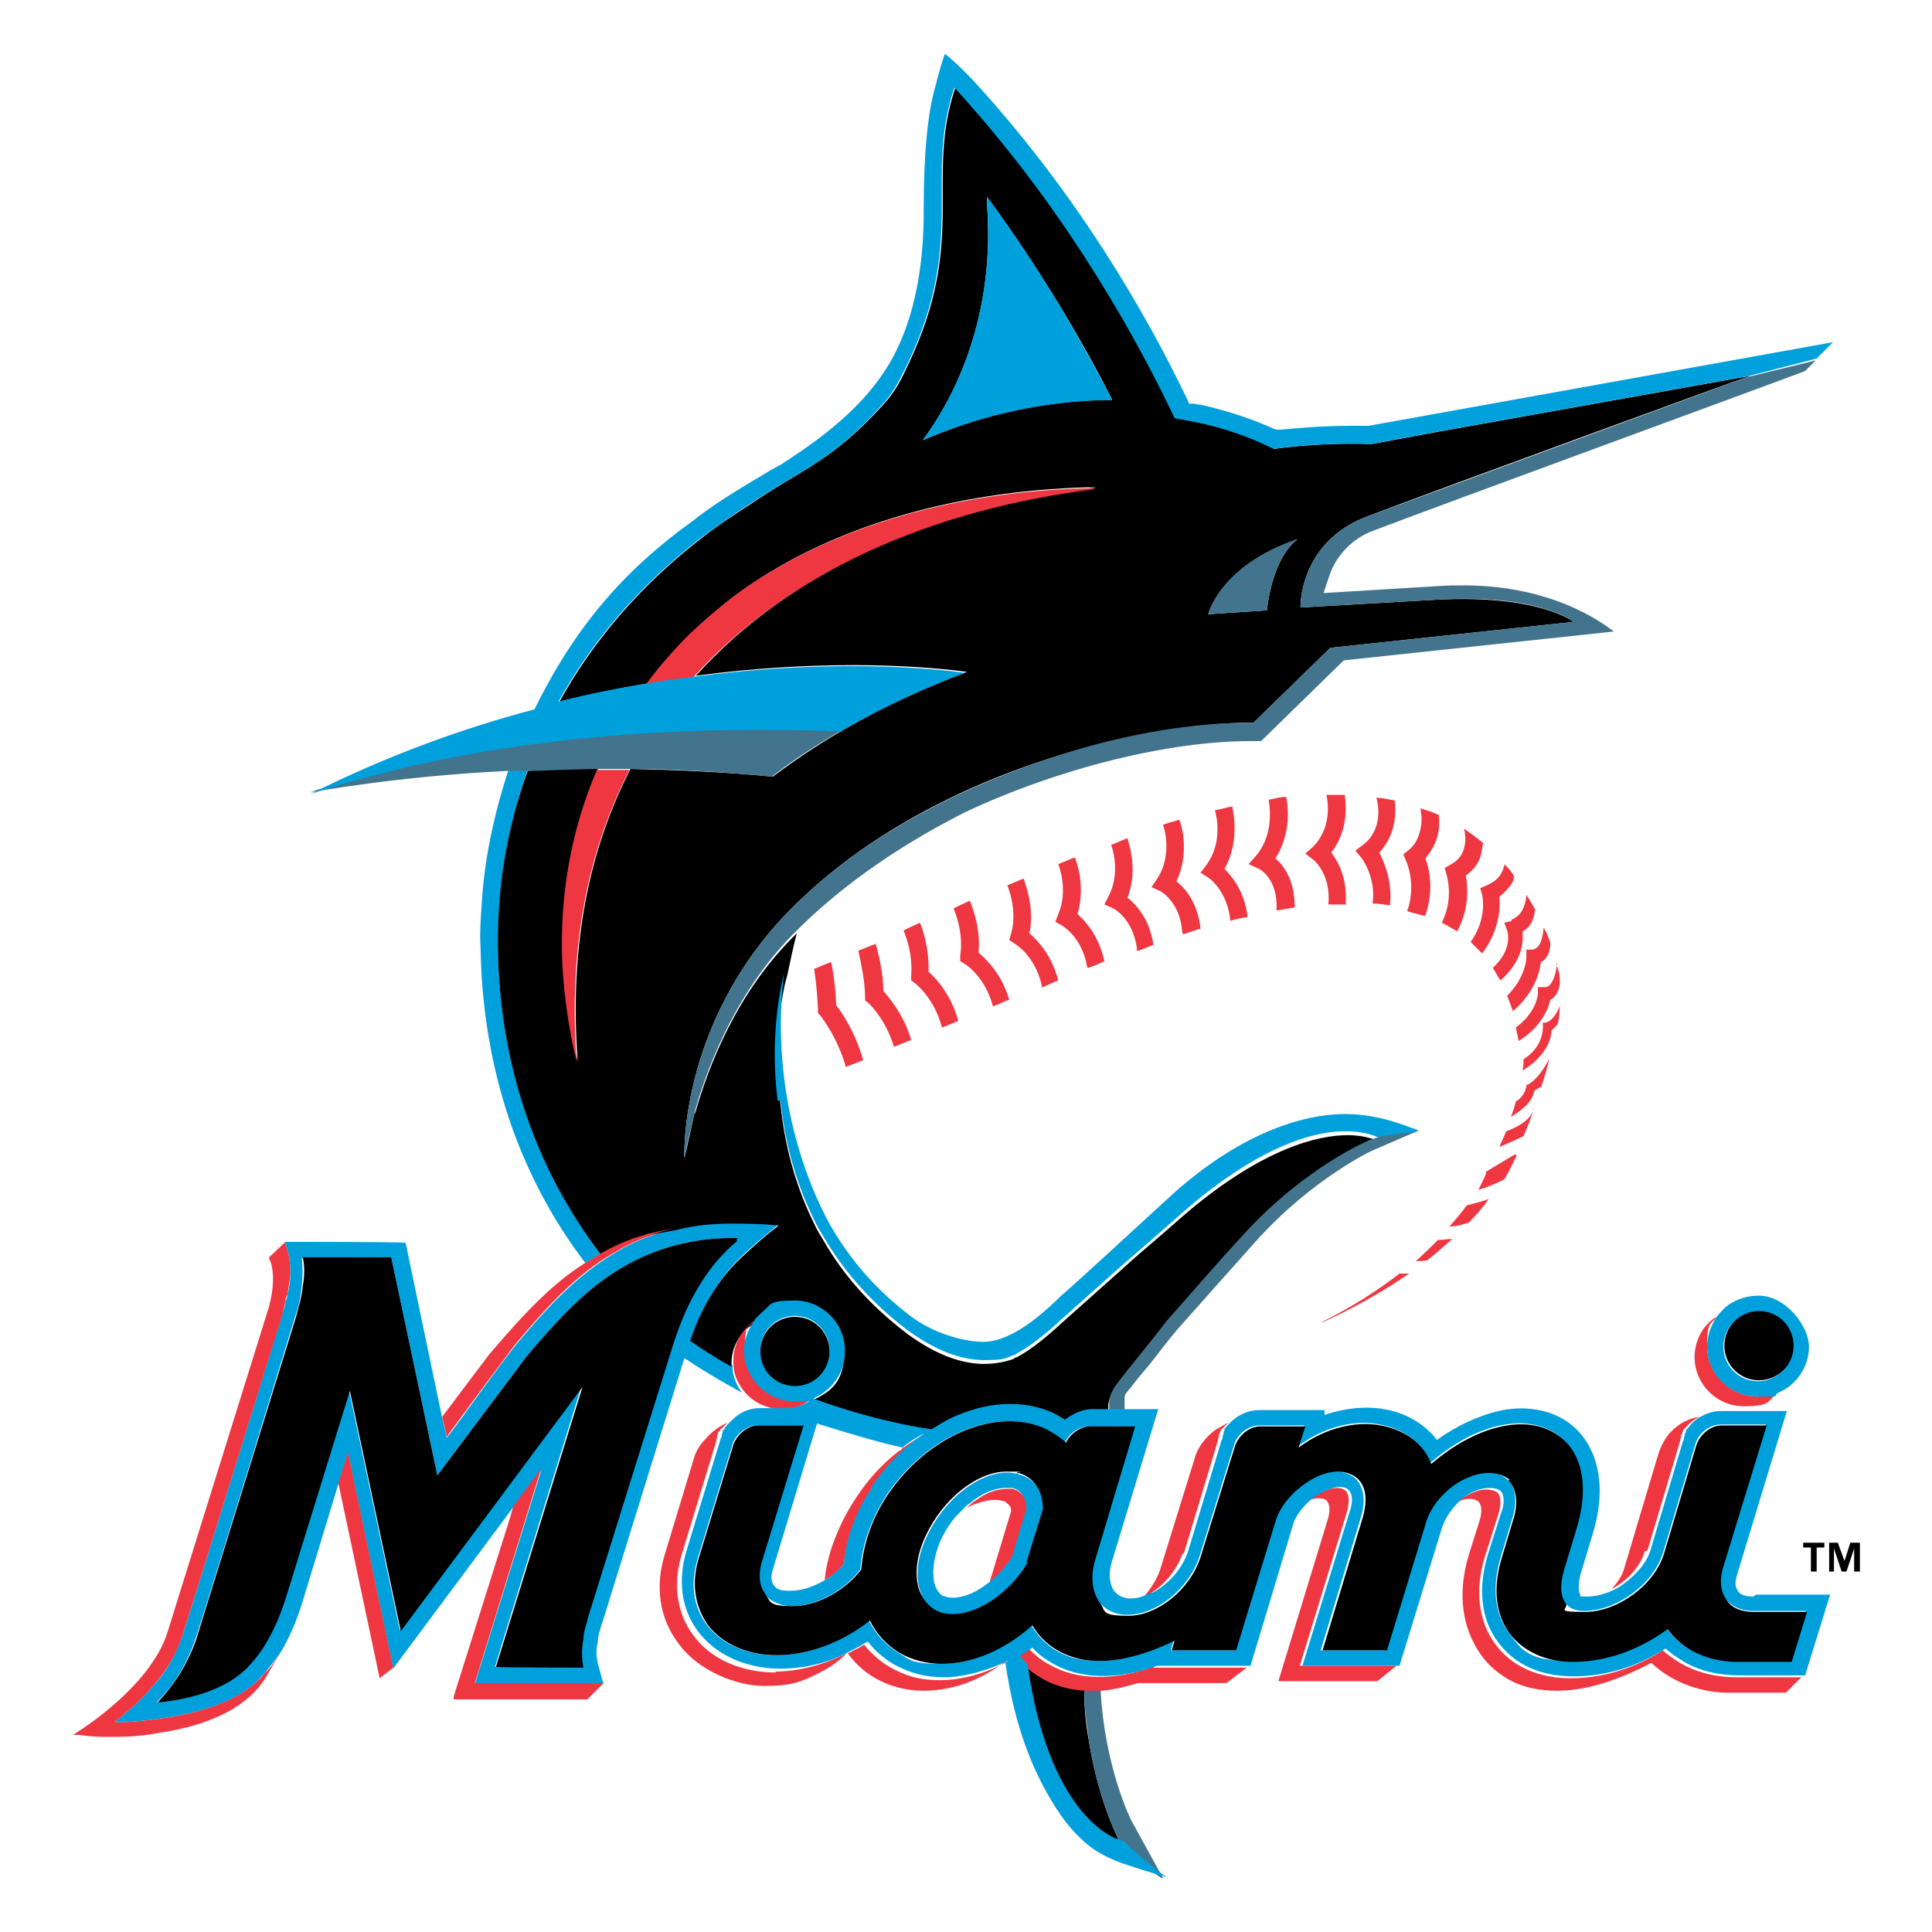 <svg viewBox="0 0 201 201" version="1.1" xmlns="http://www.w3.org/2000/svg">
  <defs>
    <style>
      .cls-1 {
        fill: #ef3742;
      }

      .cls-2 {
        fill: #42748d;
      }

      .cls-3 {
        fill: #00a0dd;
      }
    </style>
  </defs>
  
  <g>
    <g id="Layer_2">
      <g id="Layer_1-2">
        <g id="miami_marlins">
          <path d="M62.2,130.6c.1,0,.2-.1.3-.2,0,0,0,0,0,0h0s0,0,0,0c-7.1-9.3-10.5-20.2-10.7-31.6,0-6.3.9-12.6,3.1-18.7-.7,0-1.4,0-2,0-1.2,3.7-2.5,8.6-2.8,14.2-.1,1.4-.2,2.9-.1,4.4.2,12.1,3.8,23.4,10.9,32.7.5-.3,1-.6,1.5-.9h0Z" class="cls-3"></path>
          <path d="M76.2,142c-1.6-.9-3-1.8-4.3-2.7,1.4-3.9,3.3-6.9,5.8-9.1,1.3-1.2,2-1.7,3.4-2.9,0,0-1.5-.2-4.9-.2-1.5,0-3.6.1-5.9.7-.9.2-1.8.5-2.7.8-1.1.4-2.2.9-3.2,1.5-3.5,2-6.4,4.6-10.8,9.9h0c-2.5,3.2-5,6.8-6.9,9.3l-.2.3-.5-2.1-3.8-18.2h0c0-.1-12.6-.1-12.6-.1h0c.1.2.2.4.2.6.3.7.4,1.7.4,2.7,0,.2,0,1.1-.3,2.2,0,.2-.1.5-.2.7,0,.4-.2.8-.3,1.2h0c-1,3.3-9.8,31.7-10.4,33.5-.9,2.5-2,4.2-3,5.2-1.3,1.6-2.9,2.9-4.1,3.9,1.4,0,3.5-.2,5.4-.5,3.9-.6,7-1.7,9-3.4.6-.5.9-.9,1.2-1.2.6-.7,1.2-1.5,1.7-2.2,1.5-2.5,2.2-5,2.5-6l3.5-11.5,1-3.2,4.7,22.4h0l12.5-16.8,2.9-3.8-6.9,22.2h13.4c-.3-.9-.4-1.5-.6-2.1-.2-1-.2-1.4,0-2.3,0-.6.2-1.2.5-2.1l8.5-27.4c1.8,1.2,3.8,2.4,6,3.6-.6-.8-1-1.8-1-2.8M61.1,168.1c-.3.9-.5,1.6-.5,2.3-.2,1.1-.1,2.1,0,2.9h0c0,.1-9.1.1-9.1.1h0c0-.1,9-29.2,9-29.2l-18.9,25.4-5.3-25-6.4,20.8c-.4,1.2-1.5,5-3.9,7.7-.7.8-3,3.3-9.4,4h-.3s.2-.2.2-.2c1.1-1.1,2.7-3.1,3.8-6.3.7-1.9,10.3-33.3,10.4-33.6.4-1.2.6-2.2.7-3.2.1-1.1.1-2.1,0-2.9h0c0-.1,9.3-.1,9.3-.1l4.8,22.7s6.9-9.2,9.3-12.4c4.3-5.1,7-7.6,10.4-9.5,4.1-2.3,8.2-2.8,10.9-2.8h.7l-.2.2c-3,2.6-5.2,6.2-6.7,10.9l-8.8,28.2h0Z" class="cls-3"></path>
          <path d="M72.3,115.6c-.4,1.7-.7,3.3-1.1,4.9,0,0-.7-15.1,12.4-27.2h0c7-6.6,16.3-11.4,25.3-14.3,7.3-2.4,14.4-3.6,20.2-3.8h.2c.4,0,.8,0,1.1,0l8-7.8,25.3-2.7s-3.6-2.9-14.4-2.3l-14,.8s-.2-6.8,7-9.5c7.1-2.7,39.4-14.5,39.8-14.6l-32.4,5.8-7,1.3c-5.6-.2-10.1.5-10.1.5-2.8-1.4-5.4-2.2-7.7-2.7-.9-.2-1.7-.4-2.6-.5-3.6-7.7-10.5-20.5-21.4-32.7-.5-.6-1-1.1-1.5-1.7h0c-3.2,9.4,1.3,15.8-4.9,28.8-.7,1.5-1.3,2.8-2.7,4.3-5.4,5.9-8.4,6.6-13.8,10.3-1.7,1.1-3.4,2.2-4.9,3.4-6.5,5-11.4,10.8-14.9,17.1,3.2-.8,6.2-1.4,9.2-1.9,1.4-1.8,2.9-3.6,4.6-5.3,1.3-1.3,2.8-2.5,4.3-3.7,9.4-7.1,22.6-11,36.8-11.4.3,0,.7,0,1,0-16.7,2.1-31.7,8.5-41.7,19.6,12-1.6,22.2-1.2,28.2-.4-4.3,1.6-8.7,3.6-12.8,6-2.6,1.5-5,3.1-7.4,4.9-5.2-.5-10.1-.7-14.8-.8-4.3,8.3-6.4,18.4-5.5,30.4-.8-3.3-1.4-6.7-1.5-10.2-.3-7.1.9-13.9,3.6-20.2-2.6,0-5,0-7.3.2-2.2,6-3.2,12.3-3.1,18.7.2,11.3,3.6,22.3,10.7,31.6,0,0,0,0,0,0h0c1.4-.7,3-1.4,4.5-1.8.2,0,.5-.1.7-.2,0,0,1.2-.3,2.5-.5h0c2.3-.6,4.4-.7,5.9-.7,3.4,0,4.9.2,4.9.2-1.4,1.1-2.1,1.7-3.4,2.9-2.5,2.2-4.5,5.2-5.8,9.1,1.3.9,2.7,1.8,4.3,2.7,0-.1,0-.2,0-.3,0-1.7.8-3.2,2.2-4.1,0,0,0,0,0,0,.3-.4.6-.7.9-1,.9-.8,2.1-1.2,3.4-1.2,2.9,0,5.2,2.4,5.2,5.2s-1.2,3.9-3.1,4.8c0,0-.2.1-.3.2,0,0-.2.2-.3.2,3.6,1.3,7.7,2.4,12.3,3.2.2-.1.3-.2.5-.3.8-.4,1.5-.9,2.3-1.2,3.6-1.5,7.2-1.6,10.1-.1.3.2.7.4,1,.6.8-.7,1.8-1.1,2.8-1.1h2.2c0-.3,0-.5,0-.7,0-.1,0-.2,0-.2.1-.8.3-1.2,1-2.1h0c.9-1.2,2.9-3.7,5-6.3,3-3.4,5.6-6.3,8-9,6.4-7.1,13-9.8,13.1-9.8l.9-.3h0s-1.1-.6-3.1-.6c-2.9,0-8.7,1.2-17,8.3-2.7,2.4-4.8,4.1-6.3,5.5l-6.4,5.7c-1.5,1.4-3.2,2.8-4.7,3.6-.1,0-.3.1-.4.2-.9.3-1.9.5-3,.5-2.3,0-5-.9-8.1-3.2-3.8-2.9-6.6-6.1-8.6-9.6-.3-.5-.7-1.1-1.1-2-2-4.1-3-8.3-3.4-12.2-.9-7.1.4-12.5.7-13.4.3-1.4.6-2.9,1-4.4h0c-6.2,6-9.2,13.8-10.6,18.8M135,56.1s-2.5,1.5-3.2,7.4l-6.1.4s1.3-5.1,9.3-7.8M96,45.8c3.5-4.7,7.5-13,6.7-24.4,0-.1,0-.5,0-.9,6.1,8.3,10.6,16.3,13,21.1-7.7,0-14.4,1.9-19.7,4.2"></path>
          <path d="M116.6,191.8l-.3-.6s-2-3.8-3-10c-.3-1.6-.5-3.4-.5-5.4-1.8,0-3.4-.6-4.7-1.4-.6-.4-1.2-.8-1.7-1.3,2.2,15.7,8.9,18,9.2,18.1h.2c0,.1.8.5.8.5h0Z"></path>
          <path d="M112.8,175.8c0,1.9.3,3.8.5,5.4,1,6.2,3,10,3,10l.3.6h0c.2.2.3.3.5.5,1.1,1.1,2.3,2.1,3.6,3,0,0,.1.1.2.1,0,0,0,0,.1,0l-3.3-6c0,0-2.8-5.5-3.2-13.7-.5,0-.9,0-1.4,0s-.2,0-.3,0" class="cls-2"></path>
          <path d="M113.9,50.8c-.3,0-.7,0-1,0-14.2.4-27.3,4.3-36.8,11.4-1.5,1.2-2.9,2.4-4.3,3.7-1.7,1.7-3.2,3.4-4.6,5.3,1.7-.3,3.3-.5,4.9-.7,10-11.1,25-17.5,41.7-19.6" class="cls-1"></path>
          <path d="M58.5,100.3c.2,3.5.7,6.9,1.5,10.2-.9-12,1.2-22.1,5.5-30.4-1.2,0-2.3,0-3.4,0-2.7,6.3-3.9,13.1-3.6,20.2" class="cls-1"></path>
          <path d="M135,56.1c-8.1,2.7-9.3,7.8-9.3,7.8l6.1-.4c.7-5.9,3.2-7.4,3.2-7.4" class="cls-2"></path>
          <path d="M102.7,20.5c0,.4,0,.8,0,.9.8,11.3-3.2,19.6-6.7,24.4,5.3-2.3,12-4.1,19.7-4.2-2.5-4.8-6.9-12.9-13-21.1" class="cls-3"></path>
          <path d="M143.4,118.3h0l-.9.3c0,0-6.6,2.7-13.1,9.8-2.5,2.7-5,5.6-8,9-2,2.6-4.1,5.1-5,6.3h0c-.7.9-.9,1.4-1,2.1,0,0,0,.1,0,.2,0,.2,0,.4,0,.7h1.6c0-.4,0-.9,0-1.2h0c0-.5.2-.6.6-1.1.4-.5,1-1.3,1.8-2.2h0c.9-1.1,1.9-2.5,3.1-3.9,3-3.4,5.7-6.4,8.1-9.1,5.9-6.6,12.3-9.6,12.4-9.6l4.4-1.9c-.6,0-1.2.1-2,.2-.6,0-1.2.2-1.9.3" class="cls-2"></path>
          <path d="M54.8,80.2c2.3,0,4.8-.2,7.3-.2s2.2,0,3.4,0c4.7,0,9.6.3,14.8.8,2.3-1.8,4.8-3.4,7.4-4.9-15.3-.7-35.8,0-55.4,6.5.5,0,8.5-1.6,20.5-2.2.7,0,1.3,0,2,0" class="cls-2"></path>
          <path d="M87.6,76h0c4.2-2.4,8.5-4.4,12.8-6-6-.8-16.2-1.2-28.2.4-1.6.2-3.3.4-4.9.7-3,.5-6.1,1.1-9.2,1.9,3.5-6.3,8.4-12.1,14.9-17.1,1.6-1.2,3.2-2.3,4.9-3.4,5.5-3.7,8.5-4.4,13.8-10.3,1.4-1.5,2-2.9,2.7-4.3,6.2-13,1.7-19.4,4.9-28.8h0c.5.6,1,1.1,1.5,1.7,10.8,12.2,17.8,25.1,21.4,32.7.9.2,1.7.3,2.6.5,2.3.5,4.9,1.3,7.7,2.7,0,0,4.5-.7,10.1-.5l7-1.3,32.4-5.8h0l7-1.8,1.7-1.7-48.3,8.7h-.1c-.6,0-1.2,0-1.8,0-3.3,0-6,.3-7.3.4h-.4s-.3-.1-.3-.1c-2.4-1.1-5-1.9-7.6-2.5-.2,0-.4,0-.6-.1h-.6c0-.1-.3-.7-.3-.7-4.1-8.5-11.3-21.2-22.4-33.2-1.2-1.2-1.9-1.9-2.7-2.5-.4,1.2-.8,2.5-.9,3.1-.9,2.9-1.3,7.3-1.3,13.1,0,2.8-.1,10-3.5,15.9-2,3.4-5.1,6.5-10.1,9.8-.4.3-.8.5-1.2.8h0s-1.1.6-1.1.6c-2.3,1.4-5.5,3.2-8,5.2-7.4,5.3-12.4,11.2-16.6,19.7-7.6,2-15.5,4.9-23.3,8.8h0c19.6-6.4,40.1-7.1,55.4-6.5" class="cls-3"></path>
          <path d="M162,106.7c.3-.9.2-1.4.3-2.1-.3.8-.8,1.6-1.5,1.8-.1,0-.2,0-.3,0,0,0,.4,2.3-2,3.8,0,.4,0,.8-.1,1.2.3-.2.7-.5,1.1-.8.9-.8,1.9-2,1.9-3.4,0,0,.3-.2.6-.6" class="cls-1"></path>
          <path d="M160.4,112.9c.3-.9.6-1.9.8-2.8-.5,1-1.4,2.4-2.4,2.8,0,0,0,.8-.8,1.5,0,0-.2.1-.3.2-.1.5-.3,1-.5,1.6.8-.5,2.3-1.5,2.4-2.7,0,0,.3-.2.8-.5" class="cls-1"></path>
          <path d="M159.6,115.4c-.3.7-.8,1.5-2.9,2.3-.2.5-.5,1.1-.7,1.6.1,0,1.5-.6,2.5-1.1.4-.9.8-1.9,1.1-2.9" class="cls-1"></path>
          <path d="M148.5,131.1c.9-.7,1.7-1.4,2.6-2.2-.5,0-1,.1-1.5.1-.7.7-1.4,1.4-2.3,2.2.4,0,.8,0,1.3-.1" class="cls-1"></path>
          <path d="M155,124.7c-.8.3-1.6.5-2.4.7-.5.7-1.1,1.4-1.8,2.2.7,0,1.4-.2,2-.4.8-.8,1.5-1.6,2.1-2.5" class="cls-1"></path>
          <path d="M137.5,137.6s0,0,0,0c0,0,4.3-1.8,9.1-5.1-.3,0-.6,0-.9,0,0,0,0,0-.1,0-2.2,1.7-4.8,3.4-8,5" class="cls-1"></path>
          <path d="M157.6,120.1h0l-3,1.8h0s0,0,0,.2c-.1.3-.4.9-.8,1.7,1-.3,1.9-.7,2.7-1.1.5-.8.9-1.7,1.3-2.5" class="cls-1"></path>
          <path d="M86.4,100.1l-1.7.7s.3,1.8.4,4.3v.3l.2.2s1.8,2.2,2.7,5.4l1.8-.7c-.8-2.9-2.3-5.1-2.8-5.7-.1-2.6-.5-4.3-.5-4.4" class="cls-1"></path>
          <path d="M90.3,104.3s1.8,1.6,2.7,4.6c.6-.2,1.2-.5,1.8-.7-.8-2.7-2.3-4.4-2.9-5.1,0-1.6-.4-3.6-.8-4.9-.6.2-1.2.5-1.8.7.3,1.4.7,3.3.7,4.8v.4l.3.2h0Z" class="cls-1"></path>
          <path d="M94.8,102l.4.3s2,1.5,2.8,4.6c.6-.2,1.2-.5,1.7-.7-.8-2.8-2.3-4.4-3.1-5.1.1-2.5-.7-4.7-.9-5.1-.4.2-.9.4-1.3.6l-.4.2s1,2.2.8,4.7v.5c0,0,0,0,0,0Z" class="cls-1"></path>
          <path d="M99.9,100l.5.3s2.1,1.3,2.9,4.4c.6-.2,1.1-.5,1.7-.7-.8-2.7-2.4-4.2-3.2-4.9.3-2.8-.9-5.3-.9-5.4l-1.7.8s1.1,2.4.7,4.9v.6c0,0,0,0,0,0Z" class="cls-1"></path>
          <path d="M108.3,102.7h.2c.5-.2,1-.5,1.6-.7-.7-2.7-2.2-4.2-3-4.9.6-2.9-.6-5.5-.6-5.7l-1.7.7s1.1,2.6.4,5l-.2.7.6.4s2.1,1.2,2.8,4.4" class="cls-1"></path>
          <path d="M113.2,100.7h0c.6-.2,1.1-.4,1.7-.7-.6-2.7-2-4.2-2.8-4.9.9-3-.2-5.8-.3-5.9l-1.7.7s1.1,2.7,0,5.2l-.3.8.7.4c0,0,2.1,1.2,2.6,4.3" class="cls-1"></path>
          <path d="M118.2,98.9h.3c.5-.2,1-.4,1.5-.6-.4-2.7-1.8-4.2-2.7-4.9,1.2-3.1,0-6,0-6.2l-1.7.7s1.1,2.8-.3,5.4l-.4.8.9.4s2.1,1,2.5,4.3" class="cls-1"></path>
          <path d="M123.1,97.2c.6-.2,1.2-.4,1.8-.6-.3-2.7-1.6-4.2-2.5-4.9,1.4-3,.5-6,.3-6.4-.3,0-.5.2-.8.2l-.9.3s1.1,3-.6,5.6l-.6.9.9.4c0,0,2.1,1.1,2.3,4.3" class="cls-1"></path>
          <path d="M124.9,90.8l.8.5s2,1.3,2.3,4.5c.6-.2,1.2-.3,1.8-.4-.3-2.6-1.6-4.2-2.4-5,1.5-2.7,1-5.5.8-6.5-.6.1-1.2.3-1.8.4.2.7.8,3.4-.9,5.7l-.6.8h0Z" class="cls-1"></path>
          <path d="M133,94.7c.6-.1,1.2-.2,1.7-.3,0-2.8-1.1-4.3-2-5.1,1.7-2.7,1.3-5.6,1.1-6.4-.6,0-1.2.2-1.8.3,0,.3.7,3.4-1.3,5.8l-.8.9,1.1.5s2,1,1.8,4.3h.1Z" class="cls-1"></path>
          <path d="M140,94c.2-2.6-.8-4.4-1.5-5.3,1.7-2.2,1.6-4.7,1.4-6-.6,0-1.2,0-1.9,0,.2.9.5,3.5-1.4,5.4l-.8.7.9.7c0,0,1.8,1.5,1.5,4.6.6,0,1.2,0,1.9,0" class="cls-1"></path>
          <path d="M145.2,83.3c-.6-.1-1.3-.3-2-.3.2.7.7,3.3-1.4,4.9l-.8.6.6.7s1.6,2,1.2,4.8c.6,0,1.2.1,1.8.2.3-2.5-.6-4.5-1.1-5.5,1.6-1.7,1.8-3.9,1.6-5.4" class="cls-1"></path>
          <path d="M148.3,95.2c.9-2.6.4-4.8,0-5.9.8-1,1.6-2.3,1.4-4.3,0,0,0-.1,0-.2-.6-.3-1.3-.5-1.9-.7,0,.3.1.7.1,1.1,0,1.1-.4,2.5-1.3,3.2l-.6.5.3.7c0,0,1.1,2.4.1,5.2.6.2,1.2.3,1.8.5" class="cls-1"></path>
          <path d="M151.6,96.9c1.3-2.4,1.1-4.7.9-5.8.8-.6,1.4-1.3,1.6-2.3.1-.3.1-.7.2-1.1-.6-.5-1.3-1-2-1.5.2.7.2,1.4,0,2.1-.2.7-.6,1.2-1.3,1.6l-.7.4.2.7c0,.1.8,2.4-.5,5,.6.3,1.1.6,1.6.9" class="cls-1"></path>
          <path d="M156.4,90.4c-.3.8-.8,1.3-1.7,1.7l-.7.3.2.7s.6,2.4-1.2,4.9c.4.4.8.8,1.2,1.2,1.8-2.4,1.9-4.8,1.8-5.9,1.5-1.3,1.5-1.8,1.5-2.2-.4-.6-.5-.7-1-1.2,0,.2,0,.3-.1.4" class="cls-1"></path>
          <path d="M157.3,95.8l-.8.2.3.8s.7,1.9-1.5,3.9c.3.4.5.9.8,1.3,2.3-2,2.4-4,2.3-5.1.8-.4,1.2-1.2,1.3-2.3-.4-.7-.5-.9-.9-1.5-.1,1.4-.7,2.3-1.6,2.6" class="cls-1"></path>
          <path d="M157.4,105.2c2.3-2,2.8-4.1,2.9-5.1.5-.2,1-.9,1-2-.3-.8-.3-.9-.7-1.6-.1,1.2-.4,2.2-1.2,2.3h-.6c0,.1,0,.8,0,.8,0,0,0,2-2,4,.2.5.4,1,.6,1.6" class="cls-1"></path>
          <path d="M162,100.2c-.1.9-.3,1.7-.7,2.2-.2.2-.3.3-.6.3h-.7v.7s-.1,1.9-2.3,3.5c.1.5.2.9.3,1.4,2.4-1.5,3.1-3.4,3.3-4.3.4-.1,1.6-1.3.6-3.7" class="cls-1"></path>
          <polygon points="192.5 160.5 191.9 162.4 191.9 162.4 191.2 160.5 190.3 160.5 190.3 163.5 190.8 163.5 190.8 161.1 190.8 161.1 191.6 163.5 192.1 163.5 192.9 161.1 192.9 161.1 192.9 163.5 193.5 163.5 193.5 160.5 192.5 160.5"></polygon>
          <polygon points="189 163.5 189 161 189.8 161 189.8 160.5 187.6 160.5 187.6 161 188.4 161 188.4 163.5 189 163.5"></polygon>
          <path d="M180.7,174.5c-2.4,0-4.6-.6-6.4-1.8-.4-.3-.9-.6-1.3-1-3,1.9-6.3,2.9-9.6,2.9s-6.1-1.2-7.8-3.5c-1.8-2.4-2.2-5.7-1.1-9.2l1.3-4.1c.4-1.2.4-2.1,0-2.5-.5-.4-1.5-.5-2.6,0-.5.2-1,.5-1.5.9,0,0,0,0-.1.1.1,0,.2,0,.2-.1.8-.4,1.6-.3,2,0,.4.4.4,1.2.1,2.1l-1.1,3.5c-1.2,4-.7,7.6,1.3,10.4.6.8,1.3,1.6,2.8,2.5,1.4.8,3.1,1.2,5.1,1.2,2.9,0,6.2-1,9.8-2.9,2,1.9,4.8,3,7.7,3.1h6.3l1.6-1.6h-6.8,0Z" class="cls-1"></path>
          <path d="M135.2,173.4l4.9-16c.3-1.1.3-1.9-.1-2.3-.4-.4-1.3-.4-2.2,0-.5.2-1,.5-1.4.8,0,0-.2.1-.3.2.8-.3,1.6-.3,1.9,0,.4.4.4,1.2.1,2.1l-5.1,16.7h10.3l2-1.6h-10.1Z" class="cls-1"></path>
          <path d="M120,173.4c-4.2,1.5-8,1.4-10.8-.2-.8-.4-1.5-1-2.2-1.7-.2.2-.4.3-.7.5-.2.1-.4.3-.6.4.2.3.5.6.8.8.5.5,1.1.9,1.7,1.3,1.3.8,2.9,1.3,4.7,1.4h0c.1,0,.2,0,.3,0,.5,0,.9,0,1.4,0,1.2-.1,2.5-.4,3.8-.8h9.2l2.1-1.6h-9.7Z" class="cls-1"></path>
          <path d="M93.6,150.9c-2.5,1.9-4.2,4.2-5.5,6.5-1.2,2.2-2.1,4.7-2.3,7,.2-.1.3-.2.5-.3.6-.4,1.1-.9,1.5-1.4.3-2.7,1.3-5.4,2.9-7.9,1.5-2.3,3.4-4.2,5.6-5.7-.8.5-1.6,1-2.3,1.5-.1,0-.2.2-.3.3" class="cls-1"></path>
          <path d="M182.9,145.3c-2.9,0-5.3-2.4-5.3-5.2s.4-2.2,1-3.1c0,0-.1.1-.2.1-1.3.9-2.1,2.4-2.1,4.1,0,2.8,2.3,5.1,5.1,5.1s2.5-.5,3.4-1.3c0,0,.2-.1.2-.2,0,0,0,0,0,0-.6.3-1.4.4-2.1.4" class="cls-1"></path>
          <path d="M171.4,161.3l3.4-11.4c0-.1,0-.2.1-.4h0c0-.2,0-.3.1-.3h0c0-.2.1-.3.1-.3h0c0-.2.1-.2.2-.3.4-.5.9-.9,1.5-1.2-1.3.2-2.2.8-2.9,1.5-.9.9-1.3,2.1-1.5,2.8l-3.4,11.4c-.2.8-.7,1.5-1.3,2.2,0,0,0,0,0,0,1.7-.9,3-2.4,3.4-3.9" class="cls-1"></path>
          <path d="M123.2,161.5l3.5-11.6c0-.1,0-.2.1-.4h0c0-.2,0-.3.1-.3h0c0-.2,0-.3.1-.3h0c0-.2,0-.2.2-.3.2-.2.4-.4.6-.6-.4.2-.7.4-1.1.6-1.3.8-2.2,2.2-2.4,3.1l-3.6,11.6c-.3.9-.9,1.9-1.6,2.7,0,0,.1,0,.2,0,1.7-.9,3.1-2.6,3.7-4.3" class="cls-1"></path>
          <path d="M104.8,172.9c-2.3,1.2-4.7,1.9-7,1.9s-3.7-.5-5.3-1.4c-1-.6-1.9-1.4-2.6-2.3-.3.2-.6.4-.9.5-.2.1-.5.3-.8.4.7,1,1.7,1.9,2.7,2.5,1.5.9,3.3,1.4,5.2,1.4h0c2.7,0,5.4-.9,7.9-2.6.1-.1.3-.2.4-.3,0,0,.2-.1.2-.1Z" class="cls-1"></path>
          <path d="M80.7,174h0c-3.6,0-6.8-1.4-8.6-3.9-1.7-2.3-2.1-5.3-1.2-8.3l3.6-11.8c0-.1,0-.2.1-.4h0c0-.2,0-.3.1-.4h0c0-.2,0-.3.2-.3h0c0-.2.1-.2.2-.3.2-.2.4-.4.6-.6-.9.4-1.7,1-2.2,1.6-.7.7-1.1,1.4-1.3,2.1l-3,9.9c-1.1,3.4-.6,6.8,1.4,9.4,2.1,2.9,6.1,4.4,8.9,4.4s3.8-.4,5.4-1.2c1.1-.5,2.2-1.2,3.2-2.2-2.4,1.2-5,1.9-7.4,1.9" class="cls-1"></path>
          <path d="M104.6,156.3c.4.2.6.5.6.9l-2.3,7.6c.2-.1.3-.3.5-.4.6-.5,1.1-1.1,1.6-1.8.1-.2.3-.4.4-.6l1.5-5c0-1.1-.6-1.8-1.5-2.1-.2,0-.4,0-.7,0-1,0-2.1.4-3.2,1.2-.2.1-.3.2-.5.4-.2.1-.3.3-.5.4,0,0,0,0,0,0,2-1,3.4-1,4.2-.6" class="cls-1"></path>
          <path d="M84.6,145.5c0,0,.2-.1.3-.2,0,0,0,0,0,0-.7.3-1.3.4-2.1.4-2.9,0-5.3-2.4-5.3-5.3s.3-2.1,1-3c0,0,0,0,0,0-1.3.9-2.2,2.4-2.2,4.1s0,.2,0,.3c0,1.1.4,2,1,2.8.9,1.2,2.4,2,4,2s.2,0,.2,0c1.1,0,2.1-.4,2.8-1,0,0,.2-.2.3-.2" class="cls-1"></path>
          <path d="M182.9,134.8c-1.2,0-2.4.4-3.4,1.2-.3.3-.6.6-.9,1-.6.9-1,2-1,3.1,0,2.9,2.4,5.2,5.3,5.2s1.4-.1,2.1-.4c0,0,0,0,0,0,1.9-.8,3.2-2.7,3.2-4.8s-2.4-5.3-5.2-5.3M182.9,143.7c-2,0-3.6-1.6-3.6-3.6s1.6-3.6,3.6-3.6,3.6,1.6,3.6,3.6-1.6,3.6-3.6,3.6" class="cls-3"></path>
          <path d="M182.4,166.1c-.8,0-1.4-.2-1.6-.6-.3-.4-.3-.9-.1-1.6l5.2-17.1h-6.9c-.7,0-1.3.2-1.9.5-.6.3-1.1.7-1.5,1.3,0,0-.1.1-.2.2h0c0,.2,0,.2-.1.3h0c0,.2,0,.2-.1.4h0c0,.2,0,.3-.1.4l-3.4,11.4c-.4,1.4-1.8,2.9-3.4,3.9,0,0,0,0,0,0-1.1.6-2.2.9-3.2.9s-.6,0-.7-.2c-.2-.3-.2-1.1,0-2l1.3-4.3c1.6-5.2.5-9.6-2.8-11.8-1.9-1.2-4.4-1.6-7-1-2.1.5-4.3,1.5-6.4,3-1.1-1.4-2.7-2.5-4.6-3-2.2-.6-4.7-.4-7.1.4v-.5c.1,0-6.8,0-6.8,0-1,0-2,.4-2.8,1.1-.2.2-.4.4-.6.6,0,0,0,.1-.2.2h0c0,.2,0,.2-.1.4h0c0,.2,0,.2-.1.4h0c0,.2,0,.3-.1.4l-3.5,11.6c-.6,1.8-2,3.4-3.7,4.3,0,0-.1,0-.2,0-.7.4-1.4.6-2.1.6s-1.3-.3-1.7-.8c-.5-.7-.6-1.9-.2-3.1l4.8-15.8h-6.9c-.9,0-1.9.4-2.8,1.1-.3-.2-.7-.4-1-.6-2.9-1.4-6.5-1.4-10.1.1-.8.3-1.5.7-2.3,1.2-.2.1-.3.2-.5.3-4.6-.7-8.7-1.9-12.3-3.2-.8.6-1.8,1-2.8,1h0s-2.8,0-2.8,0c-1,0-2,.4-2.8,1.2-.2.2-.4.4-.6.6,0,0,0,.1-.2.2h0c0,.2,0,.2-.2.3h0c0,.2,0,.2-.1.4h0c0,.2,0,.3-.1.4l-3.6,11.8c-.9,3.1-.5,6,1.2,8.3,1.8,2.4,4.9,3.9,8.6,3.9h0c2.5,0,5.1-.6,7.4-1.9,0,0,0,0,0,0,0,0,0,0,0,0,.3-.1.5-.3.8-.4.3-.2.6-.4.9-.5.7.9,1.6,1.7,2.6,2.3,1.6.9,3.3,1.4,5.3,1.4s4.7-.7,7-1.9h-.2c-.1.2-.3.3-.4.4h0c1,7,3.1,12,5.8,15.9,2.2,3.1,4.2,4,4.8,4.3,0,0,.6.3,1.4.6,1.8.6,3.7,1.2,4.8,1.5,0,0-.1-.1-.2-.1-1.3-1-2.5-2-3.6-3-.2-.2-.3-.3-.5-.5h0l-.8-.4h-.2c-.3-.2-7-2.5-9.2-18.2-.3-.2-.5-.5-.8-.8.2-.1.4-.3.6-.4.2-.2.5-.3.7-.5.6.7,1.3,1.2,2.2,1.7,2.8,1.6,6.6,1.7,10.8.2h9.7l4.4-14.6c.2-.9,1-1.9,1.9-2.7,0,0,.2-.1.3-.2.5-.4,1-.6,1.4-.8.9-.4,1.8-.4,2.2,0,.4.4.5,1.2.1,2.3l-4.9,16h10.1s4.4-14.3,4.4-14.3h0c.3-1,1-2,1.9-2.9,0,0,0,0,.1-.1.5-.4,1-.7,1.5-.9,1-.4,2.1-.4,2.6,0,.4.4.5,1.3,0,2.5l-1.3,4.1c-1.1,3.6-.7,6.9,1.1,9.2,1.7,2.3,4.4,3.5,7.8,3.5s6.6-1,9.6-2.9c.4.4.8.7,1.3,1,1.7,1.2,3.9,1.8,6.4,1.8h6.8l2.6-8.4h-7.7,0ZM90.7,154.8c-1.7,2.5-2.7,5.3-2.9,7.9-.4.5-.9.9-1.5,1.4-.2.1-.3.2-.5.3-1.2.7-2.4,1.1-3.6,1.1s-1.4-.2-1.7-.6c-.3-.4-.3-.9-.1-1.6l4.6-15.2c3.5,1.1,6.6,2,8.9,2.5.7-.6,1.5-1.1,2.3-1.5-2.2,1.5-4.1,3.4-5.6,5.7M148.1,158.6l-4,13.1h-6.7l4.2-13.9c.5-1.7.3-3.1-.6-4-.9-.8-2.4-.9-3.9-.3-2.1.9-4.1,2.9-4.6,4.8v.3c0,0,0,0,0,0l-4,13.1h-6.7l.3-1c-3.4,1.7-6.7,2.4-9.3,2-2.4-.3-4.3-1.6-5.5-3.6-2.9,2.6-6.3,4-9.4,4s-3.2-.4-4.5-1.2c-1.3-.8-2.3-1.9-3-3.3-2.8,2.3-6.3,3.6-9.7,3.6h0c-3.1,0-5.7-1.2-7.2-3.2-1.4-1.9-1.7-4.3-.9-6.9l3.6-11.8c.3-1.1,1.5-2,2.6-2h4.7l-4.4,14.4c-.4,1.2-.2,2.2.4,3.1.6.8,1.7,1.3,2.9,1.3,2.5,0,5.4-1.6,7.1-3.8.2-2.6,1.1-5.2,2.7-7.7,2-3,4.8-5.4,7.9-6.7,3.1-1.3,6.2-1.4,8.7-.2.8.4,1.4.8,2,1.4.4-1,1.5-1.7,2.5-1.7h4.7l-4.1,13.6c-.6,1.8-.5,3.4.4,4.6.7.9,1.7,1.4,3,1.4,3,0,6.4-2.7,7.5-6.1l3.6-11.6c.3-1.1,1.5-2,2.6-2h4.7l-.7,2.2c2.9-2.2,6.4-3,9.4-2.1,2.1.6,3.7,1.9,4.4,3.8,4.6-4,9.7-5.2,13-3.1,2.7,1.8,3.5,5.5,2.1,9.9l-1.3,4.3c-.4,1.5-.4,2.6.2,3.4.4.6,1.1.9,2,.9,3.4,0,7.2-2.8,8.2-6l3.4-11.4c.3-1.1,1.5-2,2.6-2h4.7l-4.6,15c-.4,1.2-.2,2.2.4,3.1.6.8,1.6,1.3,2.9,1.3h5.5l-1.6,5.2h-5.6c-3.2,0-5.9-1.3-7.3-3.4-2.1,1.6-5.5,3.4-9.9,3.4s-5.1-1-6.5-2.9c-1.5-2-1.8-4.7-.9-7.8l1.2-4c.6-1.9.4-3.4-.5-4.2-1-.9-2.6-1-4.3-.3-2,.8-3.9,3-4.5,4.9" class="cls-3"></path>
          <path d="M105.9,153.3c-.4,0-.7-.1-1.1-.1-3,0-6.6,2.8-8.4,6.7-1,2.1-1.2,4.2-.6,5.8.3.9,1,1.6,1.8,2,2.4,1.1,6.3-.7,8.8-4.1.2-.3.4-.5.6-.9l1.7-5.5c0-2-1.1-3.4-2.7-3.8M98.2,166.1c-.4-.2-.7-.6-.9-1.1-.4-1.2-.2-2.9.5-4.6.4-.9,1-1.9,1.7-2.7.3-.3.6-.6.9-.9,0,0,0,0,0,0,.2-.2.3-.3.5-.4.2-.1.3-.3.5-.4,1.1-.8,2.3-1.2,3.2-1.2s.5,0,.7,0c.9.2,1.4.9,1.5,2.1l-1.5,5c-.1.2-.2.4-.4.6-.5.7-1,1.3-1.6,1.8-.2.1-.3.3-.5.4-.8.6-1.6,1.1-2.4,1.3-.9.3-1.7.3-2.3,0" class="cls-3"></path>
          <path d="M87.9,140.5c0-2.9-2.4-5.2-5.2-5.2s-2.4.4-3.4,1.2c-.3.3-.7.6-.9,1-.6.9-1,1.9-1,3,0,2.9,2.4,5.3,5.3,5.3s1.4-.1,2.1-.4c0,0,0,0,0,0,1.9-.9,3.1-2.7,3.1-4.8M82.7,136.9c2,0,3.6,1.6,3.6,3.6s-1.6,3.6-3.6,3.6-3.6-1.6-3.6-3.6,1.6-3.6,3.6-3.6" class="cls-3"></path>
          <path d="M186.6,140c0-2-1.6-3.6-3.6-3.6s-3.6,1.6-3.6,3.6,1.6,3.6,3.6,3.6,3.6-1.6,3.6-3.6"></path>
          <path d="M82.7,144.2c2,0,3.6-1.6,3.6-3.6s-1.6-3.6-3.6-3.6-3.6,1.6-3.6,3.6,1.6,3.6,3.6,3.6"></path>
          <path d="M156.9,154c.9.9,1.1,2.4.5,4.2l-1.2,4c-.9,3.1-.6,5.8.9,7.8,1.4,1.8,3.7,2.9,6.5,2.9,4.4,0,7.8-1.9,9.9-3.4,1.5,2.1,4.1,3.4,7.3,3.4h5.6l1.6-5.2h-5.5c-1.3,0-2.4-.4-2.9-1.3-.6-.8-.7-1.9-.4-3.1l4.6-15h-4.7c-1.1,0-2.2.9-2.6,2l-3.4,11.4c-1,3.2-4.8,6-8.2,6s-1.6-.3-2-.9c-.6-.8-.6-1.9-.2-3.4l1.3-4.3c1.4-4.5.6-8.2-2.1-9.9-3.2-2.1-8.3-.9-13,3.1-.7-1.9-2.3-3.2-4.4-3.8-3-.9-6.6,0-9.4,2.1l.7-2.2h-4.7c-1.1,0-2.2.9-2.6,2l-3.6,11.6c-1.1,3.4-4.5,6.1-7.5,6.1s-2.3-.5-3-1.4c-.8-1.1-1-2.8-.4-4.6l4.1-13.7h-4.7c-1,0-2.1.8-2.5,1.7-.6-.6-1.3-1-2-1.4-2.5-1.2-5.6-1.1-8.7.2-3.1,1.3-5.9,3.7-7.9,6.7-1.6,2.4-2.5,5.1-2.7,7.7-1.7,2.2-4.6,3.8-7.1,3.8s-2.3-.4-2.9-1.3c-.6-.8-.7-1.9-.4-3.1l4.4-14.4h-4.7c-1.1,0-2.2.9-2.6,2l-3.6,11.8c-.8,2.6-.4,5,.9,6.9,1.5,2,4.1,3.2,7.2,3.2h0c3.3,0,6.8-1.3,9.7-3.6.7,1.4,1.7,2.5,3,3.3,1.3.8,2.9,1.2,4.5,1.2,3.1,0,6.5-1.4,9.4-4,1.2,2,3.1,3.2,5.5,3.6,2.6.4,5.8-.3,9.3-2l-.3,1h6.7l4-13.1h0s.1-.3.1-.3c.5-1.9,2.5-3.9,4.6-4.8,1.5-.6,3-.5,3.9.3.9.8,1.1,2.2.6,4l-4.2,13.9h6.7l4-13.1c.5-2,2.4-4.1,4.5-4.9,1.6-.7,3.3-.6,4.3.3M106.9,162.6c-.2.3-.4.6-.6.9-2.5,3.4-6.3,5.2-8.8,4.1-.8-.4-1.4-1.1-1.8-2-.6-1.6-.4-3.7.6-5.8,1.8-3.9,5.4-6.7,8.4-6.7s.8,0,1.1.1c1.7.4,2.7,1.8,2.7,3.8l-1.7,5.5h0Z"></path>
          <path d="M46.6,149.3c1.9-2.6,4.5-6.1,6.9-9.3h0c4.4-5.3,7.2-7.9,10.8-9.9,1-.6,2.1-1.1,3.2-1.5.9-.4,1.8-.6,2.7-.8h0c-1.3.2-2.5.5-2.5.5-.2,0-.5.1-.7.2-1.5.4-3.1,1.1-4.5,1.9-.1,0-.2.1-.3.2h0c-.5.3-1,.6-1.5.9-3.1,2-5.8,4.7-9.8,9.4,0,0,0,0,0,0l-4.9,6.5.5,2.1.2-.3h0Z" class="cls-1"></path>
          <path d="M26.3,175.3c-1.9,1.6-5,2.8-9,3.4-1.9.3-4,.5-5.4.5,1.2-1,2.8-2.3,4.1-3.9,1-1.1,2.2-2.8,3-5.2.6-1.8,9.4-30.2,10.4-33.4h0c.1-.5.2-.9.3-1.3,0-.3.1-.5.2-.7.2-1.1.3-2,.3-2.2,0-1.1-.1-2-.4-2.7,0-.2-.1-.4-.2-.5h0c0,0-1.6,1.5-1.6,1.5h0c0,.2.1.4.2.6.3,1.1.3,2.6-.2,4.5l-10.6,34c-1.8,5.6-9.2,10.2-9.2,10.2l-.6.4h.7c0,0,1.1.2,2.8.2s3.3,0,5.3-.4c5.7-.8,9.7-2.9,11.5-6.2.2-.4,1-1.6,1.3-2.2-.5.8-1,1.6-1.7,2.2-.2.3-.6.7-1.2,1.2" class="cls-1"></path>
          <polygon points="56.3 152.8 53.4 156.7 53 158.1 53 158.1 47.2 176.5 47.2 176.8 61.1 176.8 62.7 175.2 62.8 175.1 49.4 175.1 56.3 152.8" class="cls-1"></polygon>
          <polygon points="36.2 151.1 35.2 154.3 39.5 174.6 40.9 173.5 40.9 173.5 40.9 173.5 36.2 151.1" class="cls-1"></polygon>
          <path d="M76.6,129l.2-.2h-.3c-.1,0-.2,0-.4,0-2.7,0-6.8.5-10.9,2.8-3.4,1.9-6.1,4.4-10.4,9.5-2.4,3.2-9.3,12.4-9.3,12.4l-4.8-22.7h-9.2,0c.2.9.2,1.9,0,3-.1,1.1-.4,2-.7,3.2-.1.3-9.8,31.7-10.4,33.6-1.1,3.1-2.7,5.1-3.8,6.3l-.2.2h.3c6.4-.7,8.7-3.2,9.4-4,2.4-2.6,3.5-6.4,3.9-7.7l6.4-20.7,5.3,25,18.9-25.4-9,29.1h0c0,.1,9.1.1,9.1.1h0c-.2-1-.2-1.9,0-3,0-.7.3-1.4.5-2.3l8.8-28.2c1.5-4.8,3.7-8.4,6.7-10.9"></path>
          <path d="M81.2,114.5c.4,3.9,1.4,8.1,3.4,12.2.4.9.8,1.5,1.1,2,2,3.4,4.8,6.7,8.6,9.6,3.1,2.3,5.8,3.2,8.1,3.2s2.1-.2,3-.5c.1,0,.3-.1.4-.2,1.5-.8,3.2-2.2,4.7-3.6l6.4-5.7c1.5-1.3,3.6-3.1,6.3-5.5,8.3-7.2,14.1-8.4,17-8.3,1.9,0,3.1.6,3.1.6h0c.8-.2,1.4-.2,1.9-.3.8-.1,1.4-.2,2-.2l.4-.2c-.9-.3-1.9-.7-2-.7-2-.7-4-1-5.6-1-5.5,0-12.1,2.9-18.4,8.7-2.6,2.4-11.1,10.2-11.2,10.2l-.4.4c-1.7,1.6-4.8,4.4-7.7,4.4-1.9,0-5.1-.8-7.6-2.7-3.4-2.6-6.1-5.6-8.3-9.4-2.8-5-6.3-14.8-4.8-26.5,0,0,0,0,0,.1-.2.9-1.6,6.2-.7,13.4" class="cls-3"></path>
          <path d="M182.1,39.1h0c-.3.1-32.6,12-39.8,14.6-7.2,2.7-7,9.5-7,9.5l14-.8c10.8-.7,14.4,2.3,14.4,2.3l-25.3,2.7-8,7.8h-1.3c-5.8.1-12.9,1.3-20.2,3.8-9,3-18.3,7.7-25.3,14.3q-4.7,4.4,0,0c-13.1,12.1-12.4,27.2-12.4,27.2.3-1.6.7-3.2,1.1-4.9,1.4-5,4.5-12.8,10.6-18.8h0c4.1-4.1,9.8-8.4,17.5-12.3,9.8-4.6,21.2-7.4,29.7-7.4h1.1l8.6-8.4,28.1-3c-2.6-2-7.6-4.7-15.3-4.8-1,0-2.1,0-3.4.1l-11.5.7.6-1.8c.7-2.1,2.4-3.9,4.6-4.7,6.8-2.6,41.5-15.3,44.9-16.6l1.1-1.1h0c0,0-7,1.7-7,1.7h0Z" class="cls-2"></path>
        </g>
      </g>
    </g>
  </g>
</svg>